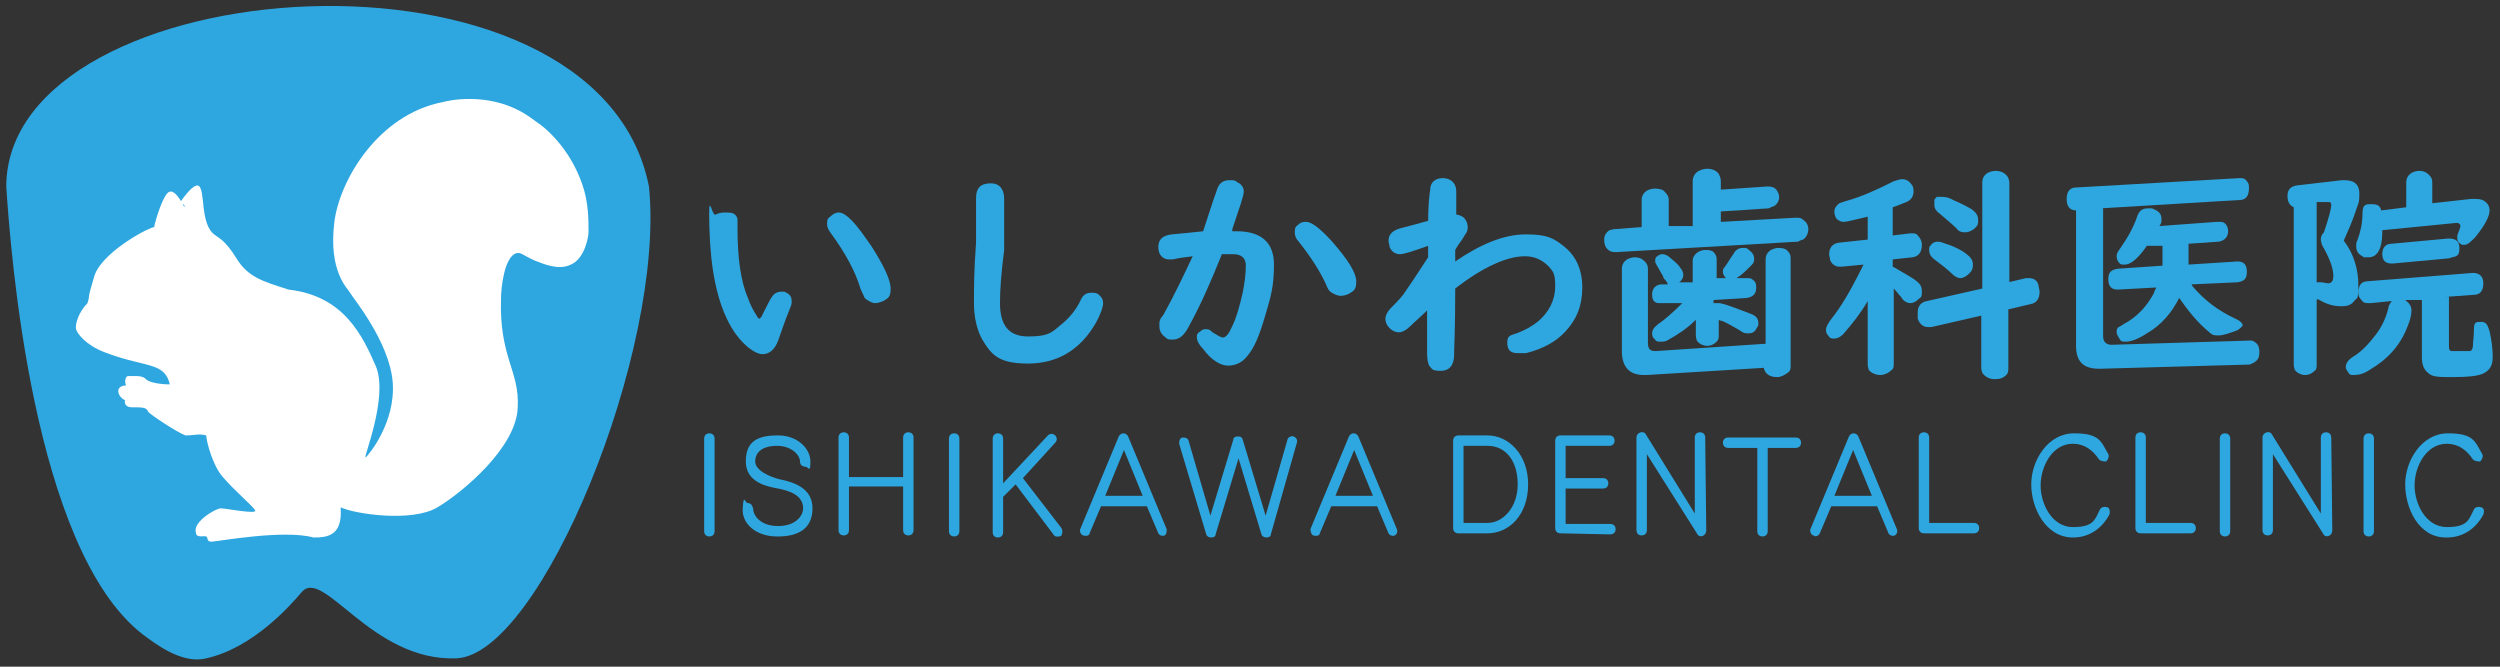 <?xml version="1.0" encoding="UTF-8"?>
<svg xmlns="http://www.w3.org/2000/svg" version="1.1" viewBox="0 0 240 64">
  <rect x="0" y="0" width="240" height="64" fill="#333333" stroke="none"/>
  <defs>
    <style>
      .cls-1 {
        fill: #fff;
      }

      .cls-2 {
        isolation: isolate;
      }

      .cls-3 {
        fill: #2ea7e0;
      }
    </style>
  </defs>
  <!-- Generator: Adobe Illustrator 28.7.1, SVG Export Plug-In . SVG Version: 1.2.0 Build 142)  -->
  <g>
    <g id="_レイヤー_1" data-name="レイヤー_1">
      <g id="_レイヤー_1-2">
        <g id="_レイヤー_1-2-2" data-name="_レイヤー_1-2">
          <g id="_レイヤー_1-2-2">
            <g id="_レイヤー_1-2-2-2" data-name="_レイヤー_1-2-2">
              <g id="_レイヤー_1-2-2-2">
                <g id="_レイヤー_1-2-2-2-2" data-name="_レイヤー_1-2-2-2">
                  <path class="cls-3" d="M.6,17.9c.4,6,2.5,34.8,13.1,43,1.1.8,3.7,2.9,6.1,2.3,4.5-1,8.1-5.1,9.2-6.4,2.1-2.3,6.7,6.7,14.8,6.4,8.1-.3,20.1-29.6,18.5-45.3C57.3-7.3.7-3,.6,17.9h0Z"/>
                  <path class="cls-1" d="M17.7,19.9s-.8-1.7-1.4-1.5c-.6.1-1.4,2.8-1.5,3.4-.7.1-5.3,2.6-5.8,4.9-.7,2.3-.3,1.4-.6,2.4-.9.9-1.2,2.1-1.1,2.5s.9,1.5,2.7,2.2,3,.9,4.1,1.2,1.9.6,2.2,1.9c-1,0-2-.2-2.3-.5-.2-.3-.9-.3-.9-.3h-.8c-.2,0-.4.4-.2.9-.5,0-1,.3-.6,1,.3.4.5.4.5.4,0,0-.2.7.7.7s1.4,0,1.5.4c.2.3,2.8,2,3.6,2.3.9,0,1.3-.2,2,0,0,.5.6,2.9,1.6,4,1,1.2,2.9,2.8,3.1,3.2s-2.8-.2-3.3-.2-2.7,1.3-2.4,2.3c0,.6.8.3,1,.4s0,.5.5.5,6.9-1.2,9.8-.4c1.4,0,2.8-.2,2.6-2.9,1.2.6,6.8,1.5,9.3,0s7.6-5.8,7.7-9.6c.2-3.5-1.8-4.8-1.6-10.5,0-.9.3-4,1.5-4.3.4-.1.6.2,1.7.7.8.3,2.3,1,3.5.4,1.4-.6,1.7-2.8,1.7-3.1,0-1.2,0-2.9-.6-4.6-1.2-3.5-3.6-5.5-4.4-6-.4-.3-.8-.6-1.5-1-3.3-1.8-6.8-1.1-7.5-.9-6.2,1.2-9.9,7.5-10.4,11.5-.6,4.8,1.3,6.4,1.5,6.8s3.8,4.7,4.1,8.6-2.4,7.1-2.6,7.2c-.3.2,2.2-5.7,1-8.7-1.3-3-3.1-6.8-8.4-7.4-2.5-.8-3.9-1.2-5-3s-1.8-2-2-2.2c-1.6-1-.9-4.5-1.7-4.8-.3,0-.7.2-1.7,1.6h0l.4.3s0,.2,0,.2Z"/>
                  <g class="cls-2">
                    <g class="cls-2">
                      <path class="cls-3" d="M69.6,20.4c.6,0,1,0,1.2.6v.9c0,2.8.3,5.1,1,6.7.2.6.5,1.2.9,1.8,0,.1.2.2.2.2,0,0,.2-.1.3-.4.4-.8.7-1.4.9-1.7.2-.3.5-.5.9-.5s.3,0,.5.1c.4.2.5.5.5.8s0,.3-.2.8c-.5,1.2-.8,2.2-1.1,3-.3.8-.8,1.3-1.5,1.3s-2-.9-3-2.6c-1.4-2.4-2-5.7-2.1-9.6s.2-1,.6-1.2c.2-.1.5-.2.8-.2h0ZM80.5,20.4c.4,0,.8.3,1.2.7.7.7,1.3,1.6,2,2.6,1.2,1.9,1.8,3.2,1.8,4s-.2.9-.7,1.2c-.3.1-.5.2-.8.2s-.8-.3-1-.5c0-.1-.2-.4-.4-.9-.5-1.7-1.5-3.5-2.9-5.4-.2-.3-.3-.5-.3-.8s0-.5.3-.7c.2-.2.5-.4.8-.4h0Z"/>
                      <path class="cls-3" d="M95.1,17.6c.9,0,1.3.6,1.3,1.5v4.9c-.3,2.3-.4,3.9-.4,5.1,0,2.2.9,3.2,2.7,3.2s2.2-.3,3-1c.9-.7,1.6-1.5,2.1-2.6.2-.4.5-.6,1-.6s.6.1.8.3c.2.2.3.4.3.7s-.2,1-.7,1.9c-1.5,2.6-3.7,3.9-6.5,3.9s-3.5-.8-4.4-2.3c-.5-.9-.8-2.1-.8-3.5s0-3.1.2-5.8v-4.3c0-.9.4-1.4,1.4-1.4h0Z"/>
                      <path class="cls-3" d="M118.3,22.2h.4c2.4,0,3.6,1.1,3.6,3.2s-.3,3.1-.9,5.1c-.5,1.7-1,2.9-1.6,3.6-.5.7-1.2,1-1.9,1s-1.6-.5-2.4-1.6c-.4-.4-.6-.8-.6-1.1s0-.3.2-.5c.2-.1.3-.3.6-.3s.4,0,.7.3c.5.3.8.5,1,.5.3,0,.6-.4.9-1.1.4-.8.7-1.9,1-3.2.2-1,.3-1.9.3-2.6s-.4-1.1-1.2-1.1-.4,0-.6,0h-.5c-1,2.5-2,4.8-3.1,6.8-.2.4-.4.7-.5.8-.3.4-.7.6-1.1.6s-.5,0-.7-.2c-.4-.3-.6-.6-.6-1.1s0-.6.4-1.1c1-1.8,1.9-3.7,2.8-5.6-.9.1-1.5.2-1.9.3h-.4c-.3,0-.5-.1-.7-.3-.2-.2-.3-.5-.3-.9,0-.7.4-1.1,1.3-1.2,1.1-.1,2.1-.2,3-.3.5-1.5.9-2.8,1.3-3.9.2-.7.6-1,1.2-1s.5,0,.8.2c.4.2.6.5.6.9s-.4,1.5-1.1,3.6v.2h0ZM125.4,21.3c.5,0,1.3.6,2.4,1.8,1.6,1.8,2.4,3.1,2.4,3.9s-.2.9-.7,1.2c-.2.1-.5.2-.8.2s-.8-.2-1.1-.5c0,0-.2-.3-.3-.6-.6-1.3-1.5-2.7-2.7-4.2-.2-.2-.3-.5-.3-.8s0-.5.3-.7c.2-.2.4-.3.7-.3h.1Z"/>
                      <path class="cls-3" d="M137.1,21.4c0-1.5.1-2.6.2-3.2,0-.7.5-1.1,1.2-1.1s1.3.4,1.3,1.3,0,.1,0,.3v1.9c.2,0,.4.1.6.2.3.2.5.6.5,1s-.1.5-.3.8c-.1.2-.3.5-.6.9,0,0-.2.3-.3.5v1.1h0c2.5-1.7,4.7-2.6,6.8-2.6s2.7.4,3.7,1.2c1.1.9,1.7,2.2,1.7,3.9s-.5,3-1.6,4.2c-.9,1-2.2,1.7-3.8,2.1h-.8c-.7,0-1-.3-1-1s.3-.7.9-.9c.8-.3,1.5-.7,2-1.1,1.1-.9,1.7-2.1,1.7-3.4s-.2-1.4-.6-1.9c-.6-.6-1.3-1-2.3-1-1.7,0-4,1-6.7,3.1v.4c0,3.4-.1,5.3-.1,5.6v.3c0,1-.4,1.6-1.3,1.6s-.8-.2-1.1-.5c-.1-.2-.2-.6-.2-1.2v-4.1c-.6.6-1.2,1.1-1.6,1.5-.4.4-.8.6-1.1.6s-.6-.1-.9-.4c-.3-.3-.4-.6-.4-.9s.2-.7.5-1c.4-.4.8-.8,1.2-1.3.5-.7,1.3-1.9,2.4-3.6v-1.1c-1.4.5-2.3.8-2.7.8s-.8-.2-1-.7c0-.2-.1-.4-.1-.6,0-.6.4-1,1.2-1.2s1.5-.4,2.6-.7h0v.2h0Z"/>
                      <path class="cls-3" d="M165.2,18.2h.1l4.4-.3h0c.4,0,.7.1.9.4.1.2.2.4.2.6,0,.4-.2.7-.5.9-.1,0-.3.1-.5.2l-4.6.3v1l7.2-.4c.3,0,.5,0,.7.2.3.2.5.5.5.9s-.2.8-.5,1c-.1,0-.3.1-.5.2l-17.4,1c-.4,0-.6,0-.9-.3-.2-.2-.3-.5-.3-.9s.2-.7.5-.9c.1,0,.3-.1.5-.1l2.6-.2v-2.6c0-.4.2-.7.5-.9.2-.1.5-.2.8-.2s.8.1.9.3c.3.3.4.5.4.8v2.5h2.3v-4.3c0-.4.2-.8.6-1,.2-.1.5-.2.8-.2.5,0,.9.2,1.1.5.1.2.2.4.2.7M169.5,35.3l-11.4.7h-.3c-1.4,0-2.1-.8-2.1-2.3v-7.9c0-.4.2-.7.5-.9.2-.1.5-.2.7-.2.4,0,.7.1,1,.4.2.2.3.4.3.7v7.1c0,.6.2.8.7.8s0,0,.1,0l10.5-.7v-8.1c0-.4.2-.7.5-.9.2-.1.5-.2.7-.2.5,0,.8.1,1,.4.2.2.2.4.2.7v10.2c0,.3,0,.5-.3.7s-.6.4-1,.4c-.7,0-1.2-.3-1.3-1h.2ZM165.1,29.1c.9.2,1.8.6,2.9,1,.6.2.8.5.8.9s0,.2-.1.4c-.2.4-.4.6-.8.6s-.5,0-.9-.3c-.7-.4-1.2-.7-1.7-.9,0,0-.2,0-.3-.1v1.5c0,.2,0,.4-.2.6-.2.2-.5.4-.9.4s-.8-.2-1-.5c0,0-.1-.3-.1-.5v-1.5c-.8.8-1.7,1.4-2.6,1.9-.3.2-.5.2-.8.2s-.4,0-.6-.3c-.1,0-.2-.3-.2-.5,0-.3.2-.6.6-.9.6-.4,1.4-1.1,2.3-2h-2.2c-.1,0-.3,0-.4-.1-.2-.1-.3-.4-.3-.7,0-.6.3-.9.8-1h.7c0-.2-.3-.5-.4-.6,0-.2-.2-.4-.4-.8s-.4-.6-.4-.8,0-.4.2-.5c.1-.1.3-.2.5-.2s.5.1.8.4c.5.4.8.7.9.9.2.2.3.5.3.7s-.1.5-.4.7h1.3v-2.1c0-.3.2-.6.5-.8.2-.1.4-.2.7-.2s.6,0,.8.2.3.4.3.7v1.8h.9c-.2-.2-.3-.4-.3-.6s0-.3.2-.5c.3-.4.5-.8.8-1.2.2-.4.5-.6.9-.6s.4,0,.6.2c.3.2.5.5.5.8s0,.4-.3.7c-.5.5-.9.9-1.4,1.2h1c.2,0,.4,0,.5.1.3.2.4.4.4.8,0,.6-.3.9-.9,1l-3.2.2v.3h.6,0Z"/>
                      <path class="cls-3" d="M181.9,25.7c1.2.7,1.9,1.1,2.1,1.3.4.3.5.6.5,1s0,.5-.3.7c-.2.2-.5.4-.8.4s-.7-.2-.9-.6c-.2-.2-.4-.5-.7-.8v7.2c0,.3,0,.5-.3.7-.2.2-.6.4-1,.4s-.9-.2-1.1-.5c0,0-.1-.3-.1-.5v-6.1c-.7,1.2-1.5,2.2-2.2,3-.3.4-.7.6-1,.6s-.4,0-.6-.3c-.2-.2-.2-.4-.2-.6s.2-.6.6-1.1c.8-1,1.7-2.5,2.7-4.5l.3-.6-2.1.2h-.2c-.4,0-.7-.2-.9-.6,0-.2-.1-.4-.1-.6,0-.6.3-1,.9-1.1l2.8-.3v-2.2c-1.3.3-2,.5-2.3.5s-.7-.2-.8-.5-.1-.3-.1-.5c0-.3.2-.6.5-.8l.6-.2c1.5-.4,3-1.1,4.6-1.9.3-.1.6-.2.8-.2.4,0,.7.2.9.5.2.2.2.5.2.7,0,.4-.2.8-.7,1-.3.1-.7.3-1.3.5v2.7l1.7-.2h.1c.2,0,.5,0,.6.2.2.2.4.5.4.9,0,.7-.3,1.1-.9,1.2l-1.9.2v.7M192.8,27.1l1.7-.4h.3c.4,0,.8.2.9.7,0,.2.1.4.1.6,0,.7-.3,1.1-.9,1.2l-2.1.5v5.6c0,.3,0,.5-.2.7-.3.3-.6.4-1.1.4s-.9-.2-1.2-.6c0,0-.1-.3-.1-.5v-5l-4.8,1.1h-.3c-.5,0-.8-.3-1-.8v-.6c0-.6.3-1,.9-1.1l5.3-1.2v-10.2c0-.4.2-.7.5-.9.2-.1.5-.2.8-.2s.7.1,1,.4c.2.2.3.5.3.8v9.6h0ZM185.9,23.2c.2,0,.4,0,.6.1,1,.3,1.8.7,2.3,1.1.4.3.6.6.6,1s-.1.6-.3.8c-.3.3-.6.5-.9.5s-.6-.2-.9-.5c-.3-.3-.8-.7-1.6-1.3-.4-.3-.5-.6-.5-.9s0-.3.2-.5c.1-.2.4-.3.6-.3h-.1ZM186,18.9h.4c.2,0,.6,0,1.1.3.7.3,1.3.6,1.8.9.4.3.6.6.6,1s0,.5-.3.8c-.2.2-.6.4-.9.4s-.6,0-.9-.4c-.3-.3-.9-.8-1.6-1.4-.3-.2-.5-.5-.5-.8v-.5c0-.1.2-.2.2-.3h0Z"/>
                      <path class="cls-3" d="M201.9,20v12.3c0,.5.3.8.8.8h0l13.1-.4h.4c.5.2.7.5.7,1.1s-.2.8-.5,1c-.1,0-.3.2-.5.2l-14.3.4h-.1c-1.5,0-2.2-.7-2.2-2.2v-13c-.6,0-.9-.4-.9-1.1s.3-1.1.9-1.1l15.7-.9h0c.3,0,.5,0,.7.3.2.2.2.4.2.7,0,.7-.3,1.1-.9,1.1l-13.3.8h.2ZM210.1,23.4v2l4.7-.3h0c.6,0,.9.3.9,1s-.3.9-.9,1l-4.4.2s0,.1.1.2c1.1,1.3,2.4,2.3,4.1,3.1.5.2.7.5.7.6s-.2.3-.5.5c-.8.3-1.4.5-1.8.5s-.6,0-.9-.3c-1.1-.9-2-2-2.9-3.3-.7,1.4-1.7,2.6-3.1,3.4-.9.6-1.6.8-2,.8s-.5,0-.7-.4c-.1-.2-.2-.3-.2-.5s0-.4.2-.5c0,0,.2-.1.5-.3,1.3-.7,2.2-1.7,2.9-3,0-.2.2-.4.2-.5l-3.7.2h0c-.6,0-.9-.3-.9-1s.3-.9.9-1l4.3-.3v-1.9h-1.5c-.9,1.3-1.6,1.8-2.1,1.8s-.3,0-.5-.1c-.2-.2-.3-.4-.3-.7s.1-.4.3-.7c.7-1,1.3-2,1.7-3.2.2-.5.5-.7,1-.7s.4,0,.6.1c.5.2.7.5.7.9s0,.4-.2.7l5.5-.4h.4c.4,0,.7.4.7.9s-.3.9-.9,1l-2.9.2h0Z"/>
                      <path class="cls-3" d="M222.4,28.8v6.2c0,.2,0,.5-.2.6-.2.2-.5.4-.9.4s-.8-.2-1-.5c0,0-.1-.3-.1-.5v-15.1c-.4-.2-.6-.5-.6-1.1s.3-.9.9-1l4.3-.5h.3c.9,0,1.4.4,1.4,1.3s-.1.9-.4,1.8c-.3.9-.7,1.8-1.1,2.7,1,1.3,1.4,2.8,1.4,4.3s-.1,1.1-.4,1.5c-.3.4-.7.5-1.2.5-.8,0-1.5-.2-2.3-.7h0ZM222.4,27.1h.4c.3,0,.5.1.7.1.3,0,.5-.2.5-.7,0-.8-.4-1.8-1.1-3,0-.1-.1-.3-.1-.5,0-.3.1-.5.3-.7.5-1.5.7-2.3.7-2.6s-.1-.3-.3-.3h-1.1v7.7h0ZM235.1,28.3v4.9c0,.3,0,.4.2.5h1.8c.2,0,.3-.3.3-.5,0-.4.1-.9.1-1.6s.2-.7.7-.7.6.3.8.9c.2.9.3,1.7.3,2.5s-.3,1.3-1,1.6c-.5.2-1.4.3-2.8.3s-2,0-2.4-.4c-.4-.3-.6-.8-.6-1.5h0v-5.5c.1,0-1.6,0-1.6,0,.4.3.6.6.6,1s-.1.9-.4,1.6c-.7,1.8-1.9,3.1-3.6,4.1-.6.4-1.1.5-1.5.5s-.4,0-.6-.3-.2-.3-.2-.5c0-.3.2-.6.6-.9.9-.5,1.6-1.3,2.3-2.2.6-.8,1-1.7,1.2-2.6,0-.2.2-.4.3-.6l-2,.2h-.2c-.3,0-.5,0-.7-.3-.2-.2-.3-.4-.3-.7,0-.7.3-1.1.9-1.1l10.1-.8h0c.6,0,1,.3,1,1s-.3,1.1-.9,1.1l-2.7.2h.3v-.2h0ZM233.6,19.5l3.6-.4h.3c.4,0,.7,0,1,.2s.5.5.5.9c0,.6-.5,1.5-1.4,2.6-.4.4-.7.7-1,.7s-.3,0-.4-.1c-.2-.1-.3-.3-.3-.5v-.3c.2-.5.3-.8.3-.9s-.1-.3-.3-.3,0,0-.1,0l-7.1.7v.2c0,1.6-.5,2.4-1.3,2.4s-.4,0-.6-.1c-.4-.2-.6-.5-.6-.9s0-.4.1-.6c.3-.8.5-1.7.5-2.6s.3-.9.9-.9.8.2.9.6l2.4-.3v-2.4c0-.4.2-.7.5-.9.2-.1.5-.2.7-.2.4,0,.7.1,1,.4.2.2.3.4.3.7v2.2-.2h.1ZM235.1,24.8l-5.4.5h-.1c-.6,0-.9-.3-.9-.9s.3-1,.9-1l5.4-.5h.1c.7,0,1,.3,1,.9s-.1.8-.7.9"/>
                    </g>
                  </g>
                  <g class="cls-2">
                    <g class="cls-2">
                      <path class="cls-3" d="M68.6,51c0,.3-.2.5-.5.5s-.5-.2-.5-.5v-8.9c0-.3.2-.5.5-.5s.5.2.5.5v8.9Z"/>
                      <path class="cls-3" d="M74.6,51.5c-2,0-3.4-1.2-3.3-2.7s.2-.5.5-.5.4.2.5.5c0,.7.7,1.7,2.4,1.7s2.4-1,2.4-1.7c0-1.3-1.4-1.7-2.4-1.9-1.1-.2-3.1-.6-3.1-2.6s1.2-2.5,3.1-2.5,3.1,1.3,3.1,2.5-.2.5-.5.5-.5-.2-.5-.5c0-.6-.8-1.5-2.2-1.5s-2.1.6-2.1,1.5,1.5,1.5,2.3,1.7c1.5.3,3.2.9,3.2,2.8s-1.3,2.7-3.3,2.7h0Z"/>
                      <path class="cls-3" d="M87.7,50.9c0,.3-.2.5-.5.5s-.5-.2-.5-.5v-4.2h-5.2v4.2c0,.3-.2.5-.5.5s-.5-.2-.5-.5v-8.9c0-.3.2-.5.5-.5s.5.2.5.5v3.8h5.2v-3.8c0-.3.2-.5.5-.5s.5.2.5.5v8.9Z"/>
                      <path class="cls-3" d="M92.1,51c0,.3-.2.5-.5.5s-.5-.2-.5-.5v-8.9c0-.3.2-.5.5-.5s.5.2.5.5v8.9Z"/>
                      <path class="cls-3" d="M101.9,50.7c.2.4,0,.6,0,.7s-.6.2-.7,0l-3.7-4.9-1.2,1.2v3.4c0,.3-.2.5-.5.5s-.5-.2-.5-.5v-9c0-.3.2-.5.5-.5s.5.2.5.5v4.3l4.3-4.6c.2-.2.5-.2.7,0s.2.5,0,.7l-3.1,3.4"/>
                      <path class="cls-3" d="M112,50.8c0,.2,0,.5-.2.6s-.5,0-.6-.2l-1.1-2.6h-4.4l-1.1,2.6c0,.2-.3.3-.6.2-.2,0-.4-.4-.3-.6l3.7-8.9c.2-.4.7-.4.9,0M109.7,47.6l-1.8-4.4-1.8,4.4h3.7,0Z"/>
                      <path class="cls-3" d="M122,51.3c0,.4-.8.4-.9,0l-2.2-7.3-2.2,7.3c0,.4-.8.4-.9,0l-2.6-8.7c0-.2,0-.5.3-.6.2,0,.5,0,.6.3l2.1,7.2,2.2-7.3c0-.2.2-.3.4-.3s.4,0,.5.3l2.2,7.3,2.1-7.3c0-.2.4-.4.6-.3s.4.3.3.6"/>
                      <path class="cls-3" d="M134.1,50.8c.1.2,0,.5-.2.6s-.5,0-.6-.2l-1.1-2.6h-4.4l-1.1,2.6c0,.2-.3.3-.6.2-.2,0-.3-.4-.3-.6l3.7-8.9c.2-.4.7-.4.9,0M131.8,47.6l-1.8-4.4-1.8,4.4h3.7,0Z"/>
                      <path class="cls-3" d="M142.8,51.2h-2.8c-.3,0-.5-.2-.5-.5v-8.4c0-.3.2-.5.5-.5h2.8c2,0,3.9,1.8,3.9,4.7s-1.8,4.7-3.9,4.7ZM142.8,42.8h-2.3v7.4h2.3c1.5,0,2.9-1.5,2.9-3.7s-1.1-3.7-2.9-3.7Z"/>
                      <path class="cls-3" d="M149.8,51.2c-.3,0-.5-.2-.5-.5v-8.4c0-.3.2-.5.5-.5h4.7c.3,0,.5.2.5.5s-.2.5-.5.5h-4.2v3.1h3.6c.3,0,.5.2.5.5s-.2.5-.5.5h-3.6v3.4h4.3c.3,0,.5.2.5.5s-.2.5-.5.5h-.1"/>
                      <path class="cls-3" d="M163.8,50.9h0c0,.6-.7.8-.9.3l-4.8-7.6v7.3c0,.3-.2.5-.5.5s-.5-.2-.5-.5v-8.9c0-.5.7-.7.9-.3l4.7,7.6v-7.3c0-.3.2-.5.5-.5s.5.2.5.5"/>
                      <path class="cls-3" d="M172.4,43h-2.7v8c0,.3-.2.5-.5.5s-.5-.2-.5-.5v-8h-2.8c-.3,0-.5-.2-.5-.5s.2-.5.5-.5h6.5c.3,0,.5.2.5.5s-.2.5-.5.5Z"/>
                      <path class="cls-3" d="M182.1,50.8c.1.2,0,.5-.2.6s-.5,0-.6-.2l-1.1-2.6h-4.4l-1.1,2.6c-.1.2-.4.4-.6.2-.2,0-.4-.4-.3-.6l3.7-8.9c.2-.4.7-.4.9,0M179.7,47.6l-1.8-4.4-1.8,4.4h3.7,0Z"/>
                      <path class="cls-3" d="M189.5,51.2h-4.8c-.3,0-.5-.2-.5-.5v-8.7c0-.3.2-.5.5-.5s.5.2.5.5v8.2h4.3c.3,0,.5.2.5.5s-.2.5-.5.5Z"/>
                      <path class="cls-3" d="M199,51.6c-2.6,0-4-2.8-4-5.1s1.6-4.9,4.1-4.9,2.6.8,3.3,2c.1.2,0,.5-.2.7-.2,0-.5,0-.7-.2-.6-.9-1.4-1.5-2.5-1.5-2,0-3.1,2.2-3.1,4s1.1,4,3.1,4,2.1-.7,2.6-1.7c.1-.2.4-.3.7-.2.2,0,.3.4.2.7-.7,1.3-1.9,2.2-3.5,2.2"/>
                      <path class="cls-3" d="M210.3,51.2h-4.8c-.3,0-.5-.2-.5-.5v-8.7c0-.3.2-.5.5-.5s.5.2.5.5v8.2h4.3c.3,0,.5.2.5.5s-.2.5-.5.5Z"/>
                      <path class="cls-3" d="M214.1,51c0,.3-.2.5-.5.5s-.5-.2-.5-.5v-8.9c0-.3.2-.5.5-.5s.5.2.5.5v8.9Z"/>
                      <path class="cls-3" d="M223.9,50.9h0c0,.6-.7.8-.9.3l-4.8-7.6v7.3c0,.3-.2.5-.5.5s-.5-.2-.5-.5v-8.9c0-.5.7-.7.9-.3l4.7,7.6v-7.3c0-.3.2-.5.5-.5s.5.2.5.5"/>
                      <path class="cls-3" d="M227.9,51c0,.3-.2.5-.5.5s-.5-.2-.5-.5v-8.9c0-.3.2-.5.5-.5s.5.2.5.5v8.9Z"/>
                      <path class="cls-3" d="M234.8,51.6c-2.6,0-3.9-2.8-3.9-5.1s1.6-4.9,4.1-4.9,2.6.8,3.3,2c.1.2,0,.5-.2.7-.2,0-.5,0-.7-.2-.6-.9-1.4-1.5-2.5-1.5-2,0-3.1,2.2-3.1,4s1.1,4,3.1,4,2.1-.7,2.6-1.7c.1-.2.4-.3.7-.2s.3.4.2.7c-.7,1.3-1.9,2.2-3.5,2.2"/>
                    </g>
                  </g>
                </g>
              </g>
            </g>
          </g>
        </g>
      </g>
    </g>
  </g>
</svg>